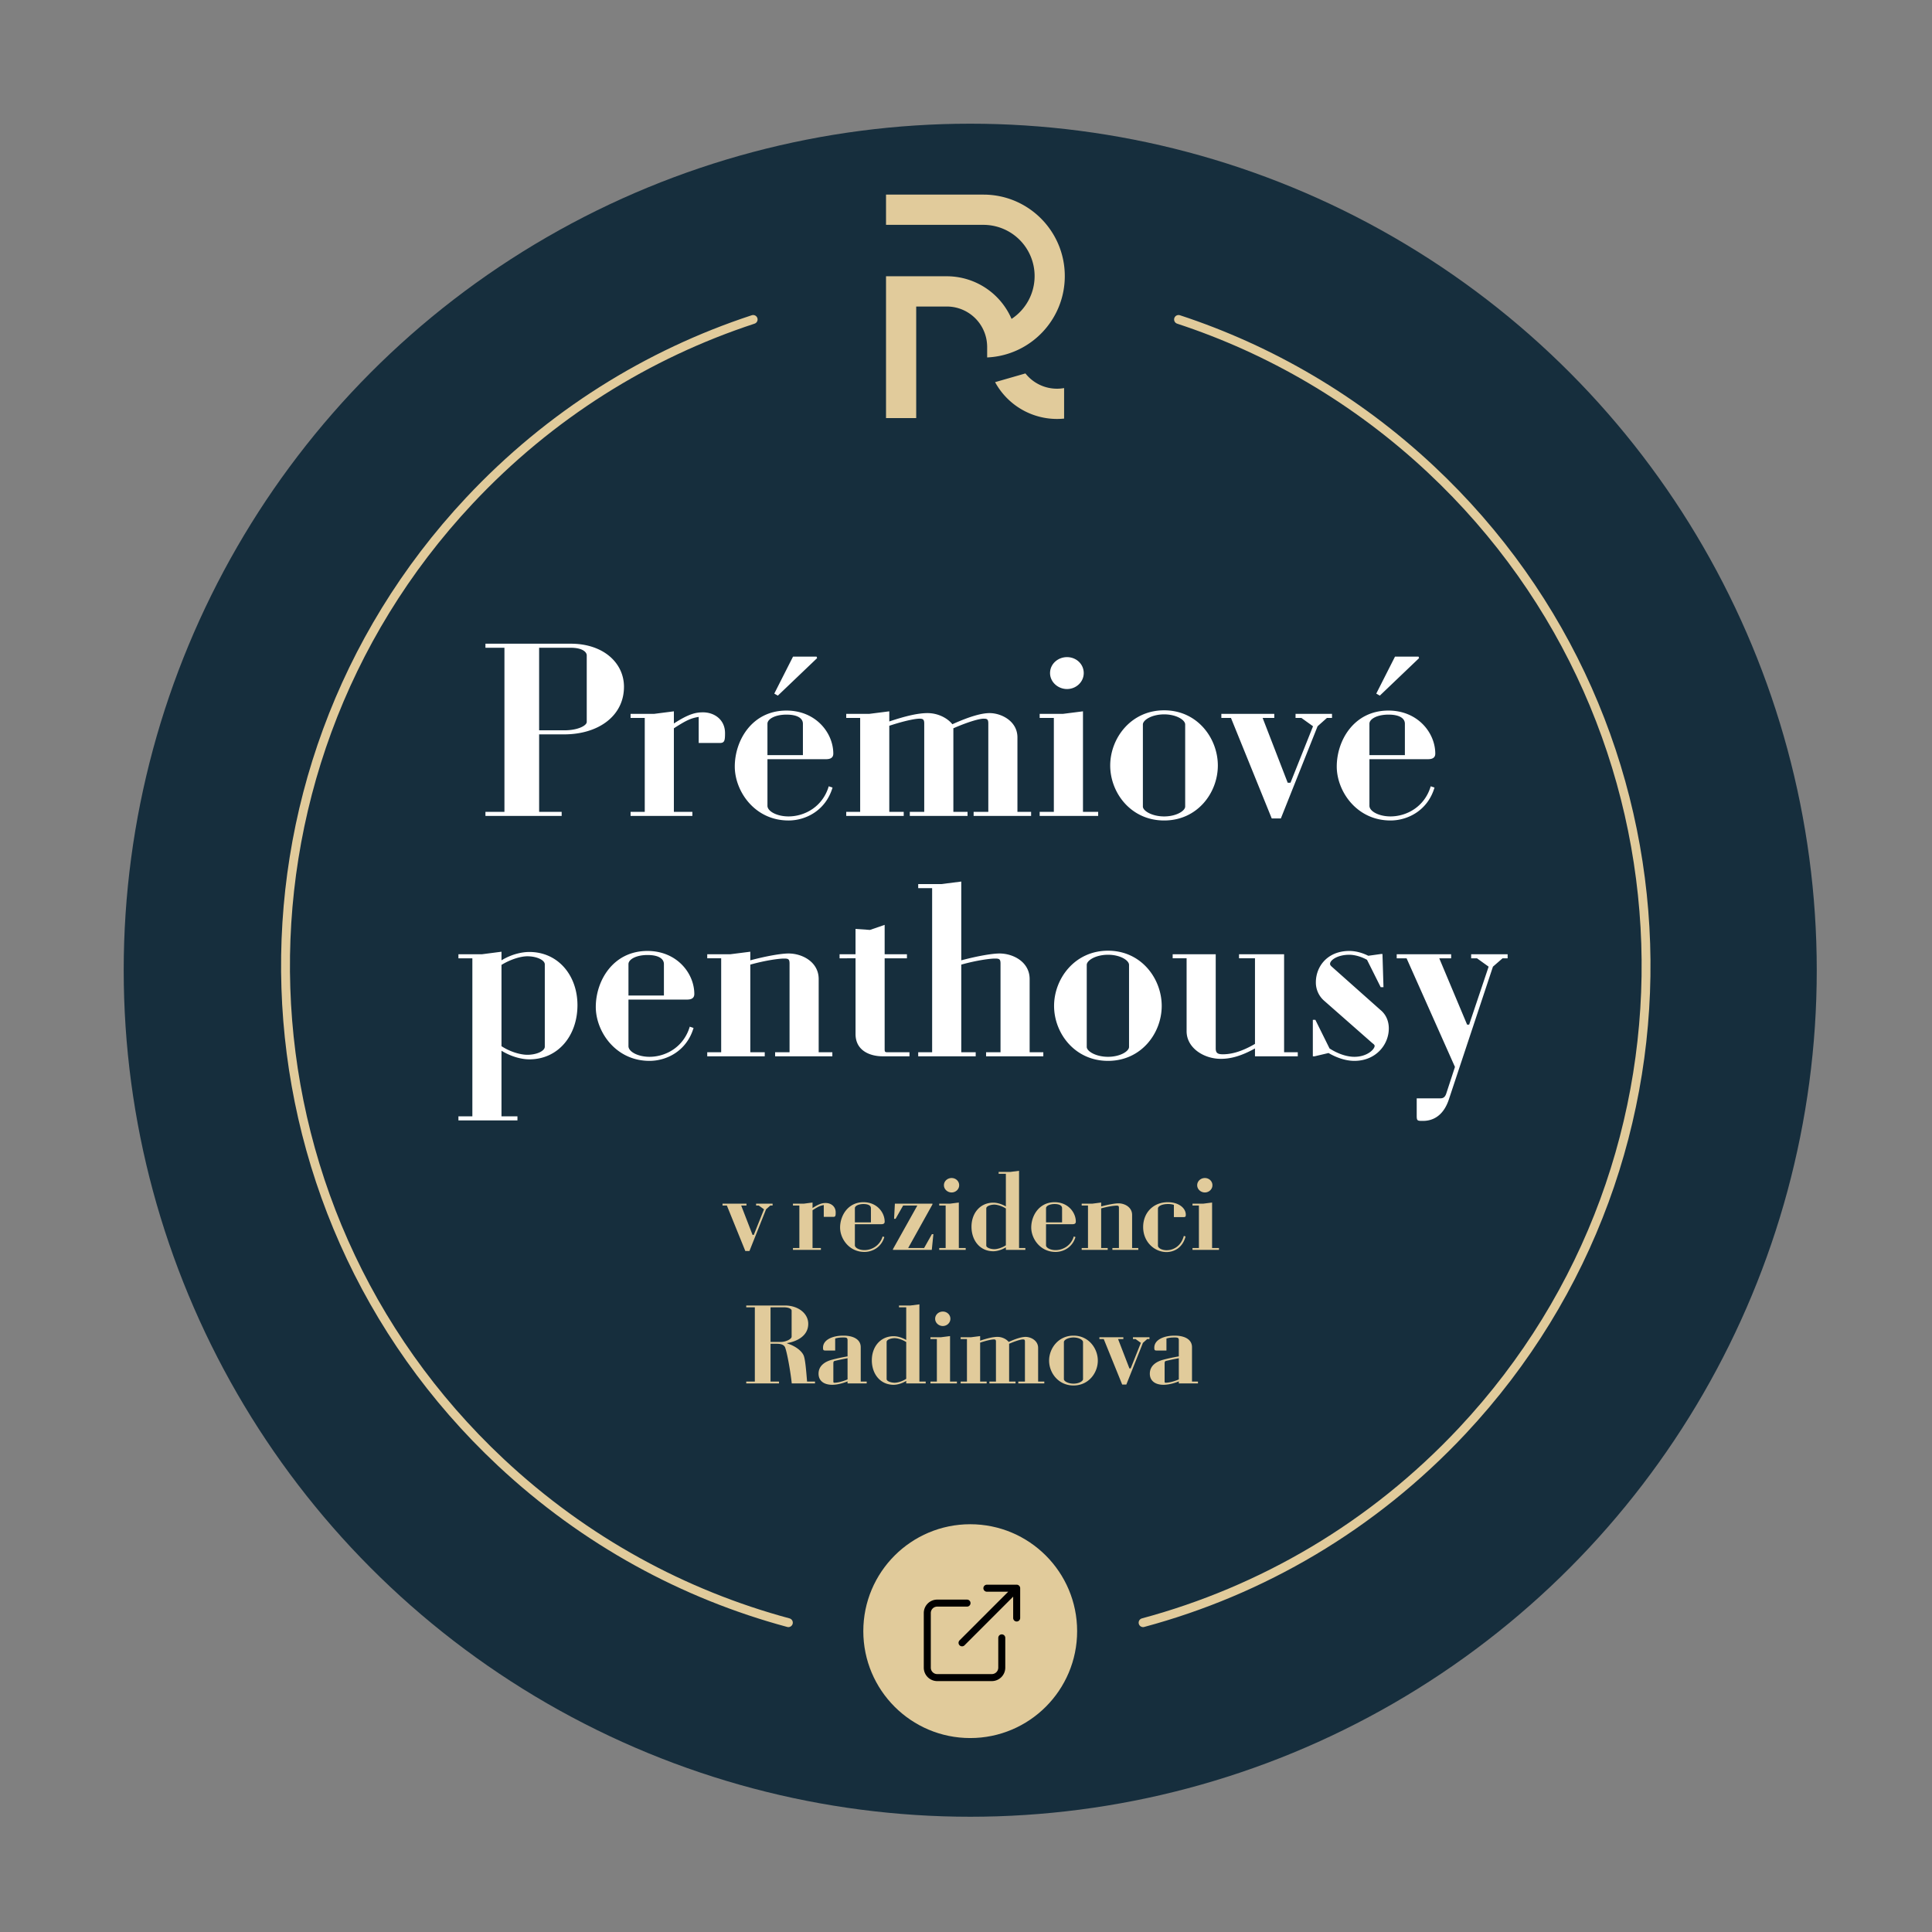 <svg width="217" height="217" fill="none" xmlns="http://www.w3.org/2000/svg"><rect width="100%" height="100%" fill="#808080" stroke="none"/><circle cx="108.975" cy="108.974" r="95.081" fill="#162E3D"/><path d="M128.389 182.256c13.282-3.57 25.763-10.771 35.857-21.549 28.846-30.8 27.261-79.154-3.539-108-8.392-7.86-18.087-13.46-28.335-16.826M88.549 182.256c-11.709-3.152-22.836-9.144-32.303-18.01-30.8-28.846-32.385-77.2-3.539-108 9.081-9.697 20.096-16.497 31.887-20.365" stroke="#E1CB9B" stroke-width=".996" stroke-linecap="round"/><path d="M110.462 21.859c5.045 0 9.134 4.097 9.134 9.152v-.001c0 4.915-3.869 8.92-8.72 9.137v-1.152h-.001l.001-.026c0-.091-.004-.181-.009-.272-.002-.026-.005-.052-.006-.079a6.423 6.423 0 00-.019-.195l-.01-.08a5.154 5.154 0 00-.035-.217l-.009-.045a4.795 4.795 0 00-.061-.268l-.003-.01a4.908 4.908 0 00-.073-.248l-.014-.043a4.336 4.336 0 00-.082-.223l-.012-.029a4.53 4.53 0 00-4.2-2.832h-3.436V46.96h-3.39V31.03h6.825a7.924 7.924 0 017.274 4.789 5.75 5.75 0 002.59-4.81 5.75 5.75 0 00-5.744-5.754H99.517v-3.397h10.945zm1.305 21.064l3.408-.98a4.518 4.518 0 004.344 1.645v3.428a7.92 7.92 0 01-7.752-4.093zm-28.517 92.48l1.274 3.295h.142l1.146-2.87-.593-.425h-.295v-.206h1.853v.206h-.257l-.477.425-1.866 4.685h-.464l-2.072-5.11h-.489v-.206h2.69v.206h-.592zm8.953 4.775v.206h-3.14v-.206h.72v-4.775h-.72v-.206h1.196l1.004-.129v.618c.773-.502 1.133-.566 1.48-.566.58 0 1.12.373 1.12 1.055 0 .386-.025.502-.27.502h-1.068v-1.326c-.4.065-.644.181-1.262.58v4.247h.94zm4.885.438c-1.725 0-2.73-1.493-2.73-2.742 0-1.325.876-2.844 2.627-2.844 1.493 0 2.38 1.132 2.38 2.188 0 .232-.18.283-.372.283h-2.974v2.368c0 .284.49.541 1.069.541.823 0 1.737-.489 2.046-1.532l.193.065c-.347 1.171-1.364 1.673-2.24 1.673zm-1.069-3.321h1.802v-1.596c0-.257-.244-.463-.836-.463-.567 0-.966.218-.966.463v1.596zm8.715-2.021l-2.729 4.904h1.789l.876-1.557h.167l-.18 1.763h-4.364v-.077l2.742-4.904h-1.596l-.85 1.493h-.167l.09-1.699h4.222v.077zm2.149-1.338c-.463 0-.862-.361-.862-.811 0-.464.399-.811.862-.811.463 0 .849.347.849.811 0 .45-.386.811-.849.811zm.811 1.132v5.11h.772v.206h-2.973v-.206h.721v-4.775h-.721v-.206h1.184l1.017-.129zm5.284 5.316v-.283c-.527.322-1.055.438-1.415.438-1.494 0-2.446-1.21-2.446-2.755 0-1.506.952-2.703 2.458-2.703.348 0 .876.116 1.403.425v-3.668h-.811v-.206h1.288l1.004-.129v8.675h.708v.206h-2.189zm-2.201-.489c0 .258.528.412.901.412.322 0 .85-.141 1.3-.438v-4.131c-.45-.284-.978-.438-1.3-.438-.373 0-.901.154-.901.425v4.17zm7.78.721c-1.725 0-2.729-1.493-2.729-2.742 0-1.325.876-2.844 2.626-2.844 1.493 0 2.381 1.132 2.381 2.188 0 .232-.18.283-.373.283h-2.973v2.368c0 .284.489.541 1.068.541.824 0 1.738-.489 2.047-1.532l.193.065c-.348 1.171-1.365 1.673-2.24 1.673zm-1.068-3.321h1.802v-1.596c0-.257-.245-.463-.837-.463-.566 0-.965.218-.965.463v1.596zm7.454 3.089v-.206h.733v-4.505c0-.231-.064-.257-.283-.257-.219 0-.888.077-1.712.309v4.453h.734v.206h-2.922v-.206h.708v-4.775h-.708v-.206h1.171l1.017-.129v.438c.824-.219 1.57-.348 1.944-.348.708 0 1.532.438 1.532 1.3v3.72h.695v.206h-2.909zm6.905-3.681v-1.377a2.126 2.126 0 00-.682-.09c-.669 0-1.107.244-1.107.502v4.17c0 .27.438.515.965.515.747 0 1.622-.425 1.944-1.609l.193.064c-.335 1.3-1.326 1.751-2.137 1.751-1.351 0-2.626-1.133-2.626-2.806 0-1.596 1.12-2.793 2.768-2.793 1.248 0 2.021.669 2.021 1.403 0 .231-.052.27-.271.27h-1.068zm3.481-2.767c-.463 0-.862-.361-.862-.811 0-.464.399-.811.862-.811.463 0 .849.347.849.811 0 .45-.386.811-.849.811zm.811 1.132v5.11h.772v.206h-2.973v-.206h.721v-4.775h-.721v-.206h1.184l1.017-.129zm-52.323 20.316v-.206h.965v-8.34h-.965v-.206h4.337c1.48 0 2.626.875 2.626 2.059 0 1.377-1.3 1.982-2.368 2.162v.039c.914.283 1.622.824 1.853 1.352.18.437.27 1.557.386 2.934h.889v.206h-2.613c-.103-1.081-.502-3.449-.76-4.08-.128-.245-.412-.373-.914-.373h-.708v4.247h.953v.206h-3.681zm2.728-4.659h1.159c.54 0 1.21-.309 1.21-.592v-2.922c0-.206-.348-.373-.824-.373h-1.545v3.887zm8.65 4.659v-.231c-.566.231-1.183.386-1.75.386-.9-.013-1.506-.438-1.506-1.249 0-.901.734-1.364 1.52-1.57.488-.129 1.132-.27 1.737-.373v-1.802c0-.284-.103-.322-.476-.322-.27 0-.58.013-.914.116v1.351h-1.081c-.232 0-.284-.038-.284-.322 0-.914 1.12-1.351 2.279-1.351 1.158 0 1.956.437 1.956 1.3v3.861h.67v.206h-2.15zm-1.595-.231c0 .115.026.154.116.154.36 0 .952-.141 1.48-.373v-2.381c-.567.103-1.081.218-1.455.308-.115.039-.141.103-.141.309v1.983zm8.185.231v-.283c-.528.322-1.056.438-1.416.438-1.493 0-2.446-1.21-2.446-2.755 0-1.506.953-2.703 2.459-2.703.347 0 .875.116 1.403.425v-3.668h-.811v-.206h1.287l1.004-.129v8.675h.708v.206h-2.188zm-2.201-.489c0 .258.527.412.901.412.322 0 .849-.141 1.3-.438v-4.131c-.451-.284-.978-.438-1.3-.438-.374 0-.901.154-.901.425v4.17zm6.312-5.959c-.463 0-.862-.361-.862-.811 0-.464.399-.811.862-.811.464 0 .85.347.85.811 0 .45-.386.811-.85.811zm.811 1.132v5.11h.772v.206h-2.973v-.206h.721v-4.775h-.721v-.206h1.184l1.017-.129zm4.113 5.11v.206h-2.922v-.206h.708v-4.775h-.708v-.206h1.172l1.017-.129v.515c.849-.283 1.467-.425 1.943-.425.554 0 1.03.271 1.262.567.914-.412 1.506-.567 1.892-.567.605 0 1.416.412 1.416 1.236v3.784h.695v.206h-2.922v-.206h.746v-4.492c0-.219-.064-.244-.244-.244s-.708.128-1.532.489v4.247h.721v.206h-2.935v-.206h.734v-4.492c0-.206-.064-.244-.245-.244-.193 0-.708.09-1.531.36v4.376h.733zm7.013-2.355c0-1.377 1.043-2.806 2.742-2.806s2.729 1.429 2.729 2.806-1.03 2.793-2.729 2.793-2.742-1.416-2.742-2.793zm2.742-2.6c-.618 0-1.081.283-1.081.515v4.17c0 .219.463.502 1.081.502.618 0 1.068-.283 1.068-.502v-4.17c0-.232-.45-.515-1.068-.515zm5.005.18l1.274 3.295h.142l1.145-2.87-.592-.425h-.296v-.206h1.854v.206h-.258l-.476.425-1.866 4.685h-.464l-2.072-5.11h-.489v-.206h2.69v.206h-.592zm6.823 4.981v-.231c-.566.231-1.184.386-1.75.386-.901-.013-1.506-.438-1.506-1.249 0-.901.733-1.364 1.519-1.57.489-.129 1.132-.27 1.737-.373v-1.802c0-.284-.103-.322-.476-.322-.27 0-.579.013-.914.116v1.351h-1.081c-.232 0-.283-.038-.283-.322 0-.914 1.119-1.351 2.278-1.351 1.158 0 1.956.437 1.956 1.3v3.861h.67v.206h-2.15zm-1.596-.231c0 .115.026.154.116.154.36 0 .952-.141 1.48-.373v-2.381c-.566.103-1.081.218-1.454.308-.116.039-.142.103-.142.309v1.983z" fill="#E1CB9B"/><path d="M54.524 91.644v-.456h2.134V72.756h-2.134V72.3h9.586c3.698 0 5.974 2.19 5.974 4.835 0 3.3-2.901 5.348-6.713 5.348h-2.816v8.704h2.531v.456h-8.562zm6.03-18.888v9.273h2.817c1.564 0 2.531-.54 2.531-.939v-7.48c0-.37-.483-.854-1.792-.854h-3.555zm17.212 18.432v.456h-6.94v-.456h1.592V80.635h-1.593v-.455h2.645l2.22-.285v1.366c1.706-1.11 2.502-1.252 3.27-1.252 1.28 0 2.475.825 2.475 2.333 0 .853-.057 1.11-.597 1.11h-2.361v-2.93c-.882.141-1.422.398-2.788 1.28v9.386h2.077zm9.6-13.056l-.399-.228 2.105-4.153h2.646l.057.171-4.41 4.21zm1.194 14.023c-3.811 0-6.03-3.3-6.03-6.058 0-2.93 1.934-6.287 5.803-6.287 3.3 0 5.262 2.503 5.262 4.836 0 .512-.398.626-.825.626H86.2v5.234c0 .626 1.08 1.194 2.36 1.194 1.82 0 3.84-1.08 4.523-3.385l.427.143c-.768 2.588-3.015 3.698-4.95 3.698zm-2.36-7.338h3.982v-3.528c0-.569-.54-1.024-1.85-1.024-1.25 0-2.133.484-2.133 1.024v3.528zm15.305 6.371v.456h-6.457v-.456h1.565V80.635h-1.565v-.455h2.589l2.247-.285v1.138c1.877-.626 3.243-.938 4.295-.938 1.223 0 2.276.597 2.788 1.251 2.019-.91 3.328-1.251 4.181-1.251 1.337 0 3.129.91 3.129 2.73v8.363h1.536v.456h-6.457v-.456h1.65v-9.927c0-.484-.142-.54-.54-.54-.399 0-1.565.284-3.385 1.08v9.387h1.593v.456h-6.486v-.456h1.621v-9.927c0-.455-.142-.54-.54-.54-.427 0-1.565.199-3.385.796v9.671h1.621zm18.342-13.796c-1.024 0-1.906-.796-1.906-1.792 0-1.024.882-1.792 1.906-1.792s1.877.768 1.877 1.792c0 .996-.853 1.792-1.877 1.792zm1.792 2.504v11.292h1.706v.456h-6.571v-.456h1.593V80.635h-1.593v-.455h2.617l2.248-.285zm3.059 6.087c0-3.044 2.304-6.201 6.059-6.201 3.755 0 6.03 3.157 6.03 6.2 0 3.044-2.275 6.174-6.03 6.174-3.755 0-6.059-3.13-6.059-6.173zm6.059-5.746c-1.365 0-2.389.626-2.389 1.138v9.216c0 .484 1.024 1.11 2.389 1.11 1.365 0 2.361-.626 2.361-1.11v-9.216c0-.512-.996-1.138-2.361-1.138zm11.06.398l2.816 7.282h.313l2.532-6.343-1.309-.939h-.654v-.455h4.096v.455h-.569l-1.052.939-4.125 10.354h-1.024l-4.58-11.293h-1.08v-.455h5.945v.455h-1.309zm13.162-2.503l-.398-.228 2.105-4.153h2.645l.057.171-4.409 4.21zm1.195 14.023c-3.812 0-6.031-3.3-6.031-6.058 0-2.93 1.935-6.287 5.803-6.287 3.3 0 5.263 2.503 5.263 4.836 0 .512-.398.626-.825.626h-6.571v5.234c0 .626 1.081 1.194 2.361 1.194 1.82 0 3.84-1.08 4.523-3.385l.426.143c-.768 2.588-3.015 3.698-4.949 3.698zm-2.361-7.338h3.982v-3.528c0-.569-.54-1.024-1.849-1.024-1.251 0-2.133.484-2.133 1.024v3.528zM54.137 107.18l2.19-.284v.967c1.166-.711 2.332-.939 3.129-.939 3.242 0 5.404 2.645 5.404 5.974 0 3.413-2.161 6.087-5.404 6.087-.797 0-1.963-.256-3.13-.967v7.367h1.793v.455H51.49v-.455h1.565v-17.75H51.49v-.455h2.645zm5.091.228c-.74 0-1.877.341-2.901.967v9.131c.995.654 2.162.967 2.901.967 1.053 0 1.963-.427 1.963-.91v-9.245c0-.484-.91-.91-1.963-.91zm13.72 11.748c-3.811 0-6.03-3.3-6.03-6.059 0-2.93 1.934-6.287 5.803-6.287 3.3 0 5.263 2.503 5.263 4.836 0 .512-.399.626-.825.626h-6.571v5.234c0 .625 1.08 1.194 2.36 1.194 1.821 0 3.84-1.081 4.524-3.385l.426.143c-.768 2.588-3.015 3.698-4.95 3.698zm-2.36-7.339h3.982v-3.528c0-.569-.54-1.024-1.849-1.024-1.252 0-2.133.484-2.133 1.024v3.528zm16.472 6.826v-.455h1.621v-9.956c0-.512-.142-.568-.626-.568-.483 0-1.962.17-3.783.682v9.842h1.622v.455h-6.458v-.455h1.565v-10.553h-1.565v-.455h2.589l2.247-.284v.967c1.82-.484 3.47-.768 4.295-.768 1.565 0 3.386.967 3.386 2.873v8.22h1.535v.455H87.06zm15.092 0h-3.016c-1.365 0-3.043-.597-3.043-2.503v-8.505H94.3v-.455h1.792v-2.845l1.621.114 1.65-.569v3.3h2.503v.455h-2.503v10.212c0 .313.057.341.341.341h2.447v.455zm5.816-19.627v8.847c1.82-.484 3.47-.768 4.295-.768 1.564 0 3.385.967 3.385 2.873v8.22h1.536v.455h-6.429v-.455h1.622v-9.956c0-.512-.143-.568-.626-.568-.484 0-1.963.17-3.783.682v9.842h1.621v.455h-6.457v-.455h1.564V99.756h-1.564V99.3h2.588l2.248-.285zm10.424 13.967c0-3.044 2.304-6.201 6.059-6.201 3.755 0 6.031 3.157 6.031 6.201 0 3.044-2.276 6.173-6.031 6.173s-6.059-3.129-6.059-6.173zm6.059-5.746c-1.365 0-2.389.626-2.389 1.138v9.216c0 .484 1.024 1.109 2.389 1.109 1.366 0 2.361-.625 2.361-1.109v-9.216c0-.512-.995-1.138-2.361-1.138zm7.261-.057h4.836v10.582c0 .512.227.654.796.654.911 0 2.048-.256 3.613-1.166v-9.615h-1.792v-.455h5.063v11.008h1.536v.455h-4.807v-.881c-1.65.91-2.816 1.166-3.84 1.166-1.906 0-3.84-1.223-3.84-3.101v-8.192h-1.565v-.455zm23.366 3.698l-1.536-3.072c-.654-.37-1.422-.569-1.991-.569-1.308 0-2.162.597-2.162 1.024 0 .114.057.199.256.37l5.405 4.807c.626.512.939 1.252.939 2.076 0 1.821-1.451 3.642-3.869 3.642-1.024 0-2.077-.399-2.901-.882l-1.565.369h-.199v-4.096h.284l1.593 3.215c.797.512 1.821.938 2.788.938 1.451 0 2.276-.853 2.276-1.223 0-.085-.057-.17-.256-.313l-5.433-4.779a2.713 2.713 0 01-.911-2.048c0-1.792 1.309-3.527 3.755-3.527.711 0 1.451.199 2.133.541l1.423-.199h.17l.114 3.726h-.313zm7.345 12.004l.995-3.044-5.433-12.203h-1.109v-.455h6.115v.455h-1.336l3.129 7.453h.227l2.19-6.514-1.308-.939h-.654v-.455h4.096v.455h-.569l-1.081.939-4.978 14.991c-.569 1.649-1.65 2.332-2.873 2.332h-.142c-.512 0-.569-.057-.569-.597v-1.935h2.645c.313 0 .512-.113.655-.483z" fill="#fff"/><circle cx="108.974" cy="183.208" r="12.008" fill="#E1CB9B"/><path d="M110.846 178.385h3.346v3.346m-6.136 2.789l6.135-6.135m-1.673 5.578v3.347a1.118 1.118 0 01-1.116 1.115h-6.135a1.116 1.116 0 01-1.115-1.115v-6.136a1.115 1.115 0 011.115-1.115h3.347" stroke="#000" stroke-width=".787" stroke-linecap="round" stroke-linejoin="round"/></svg>